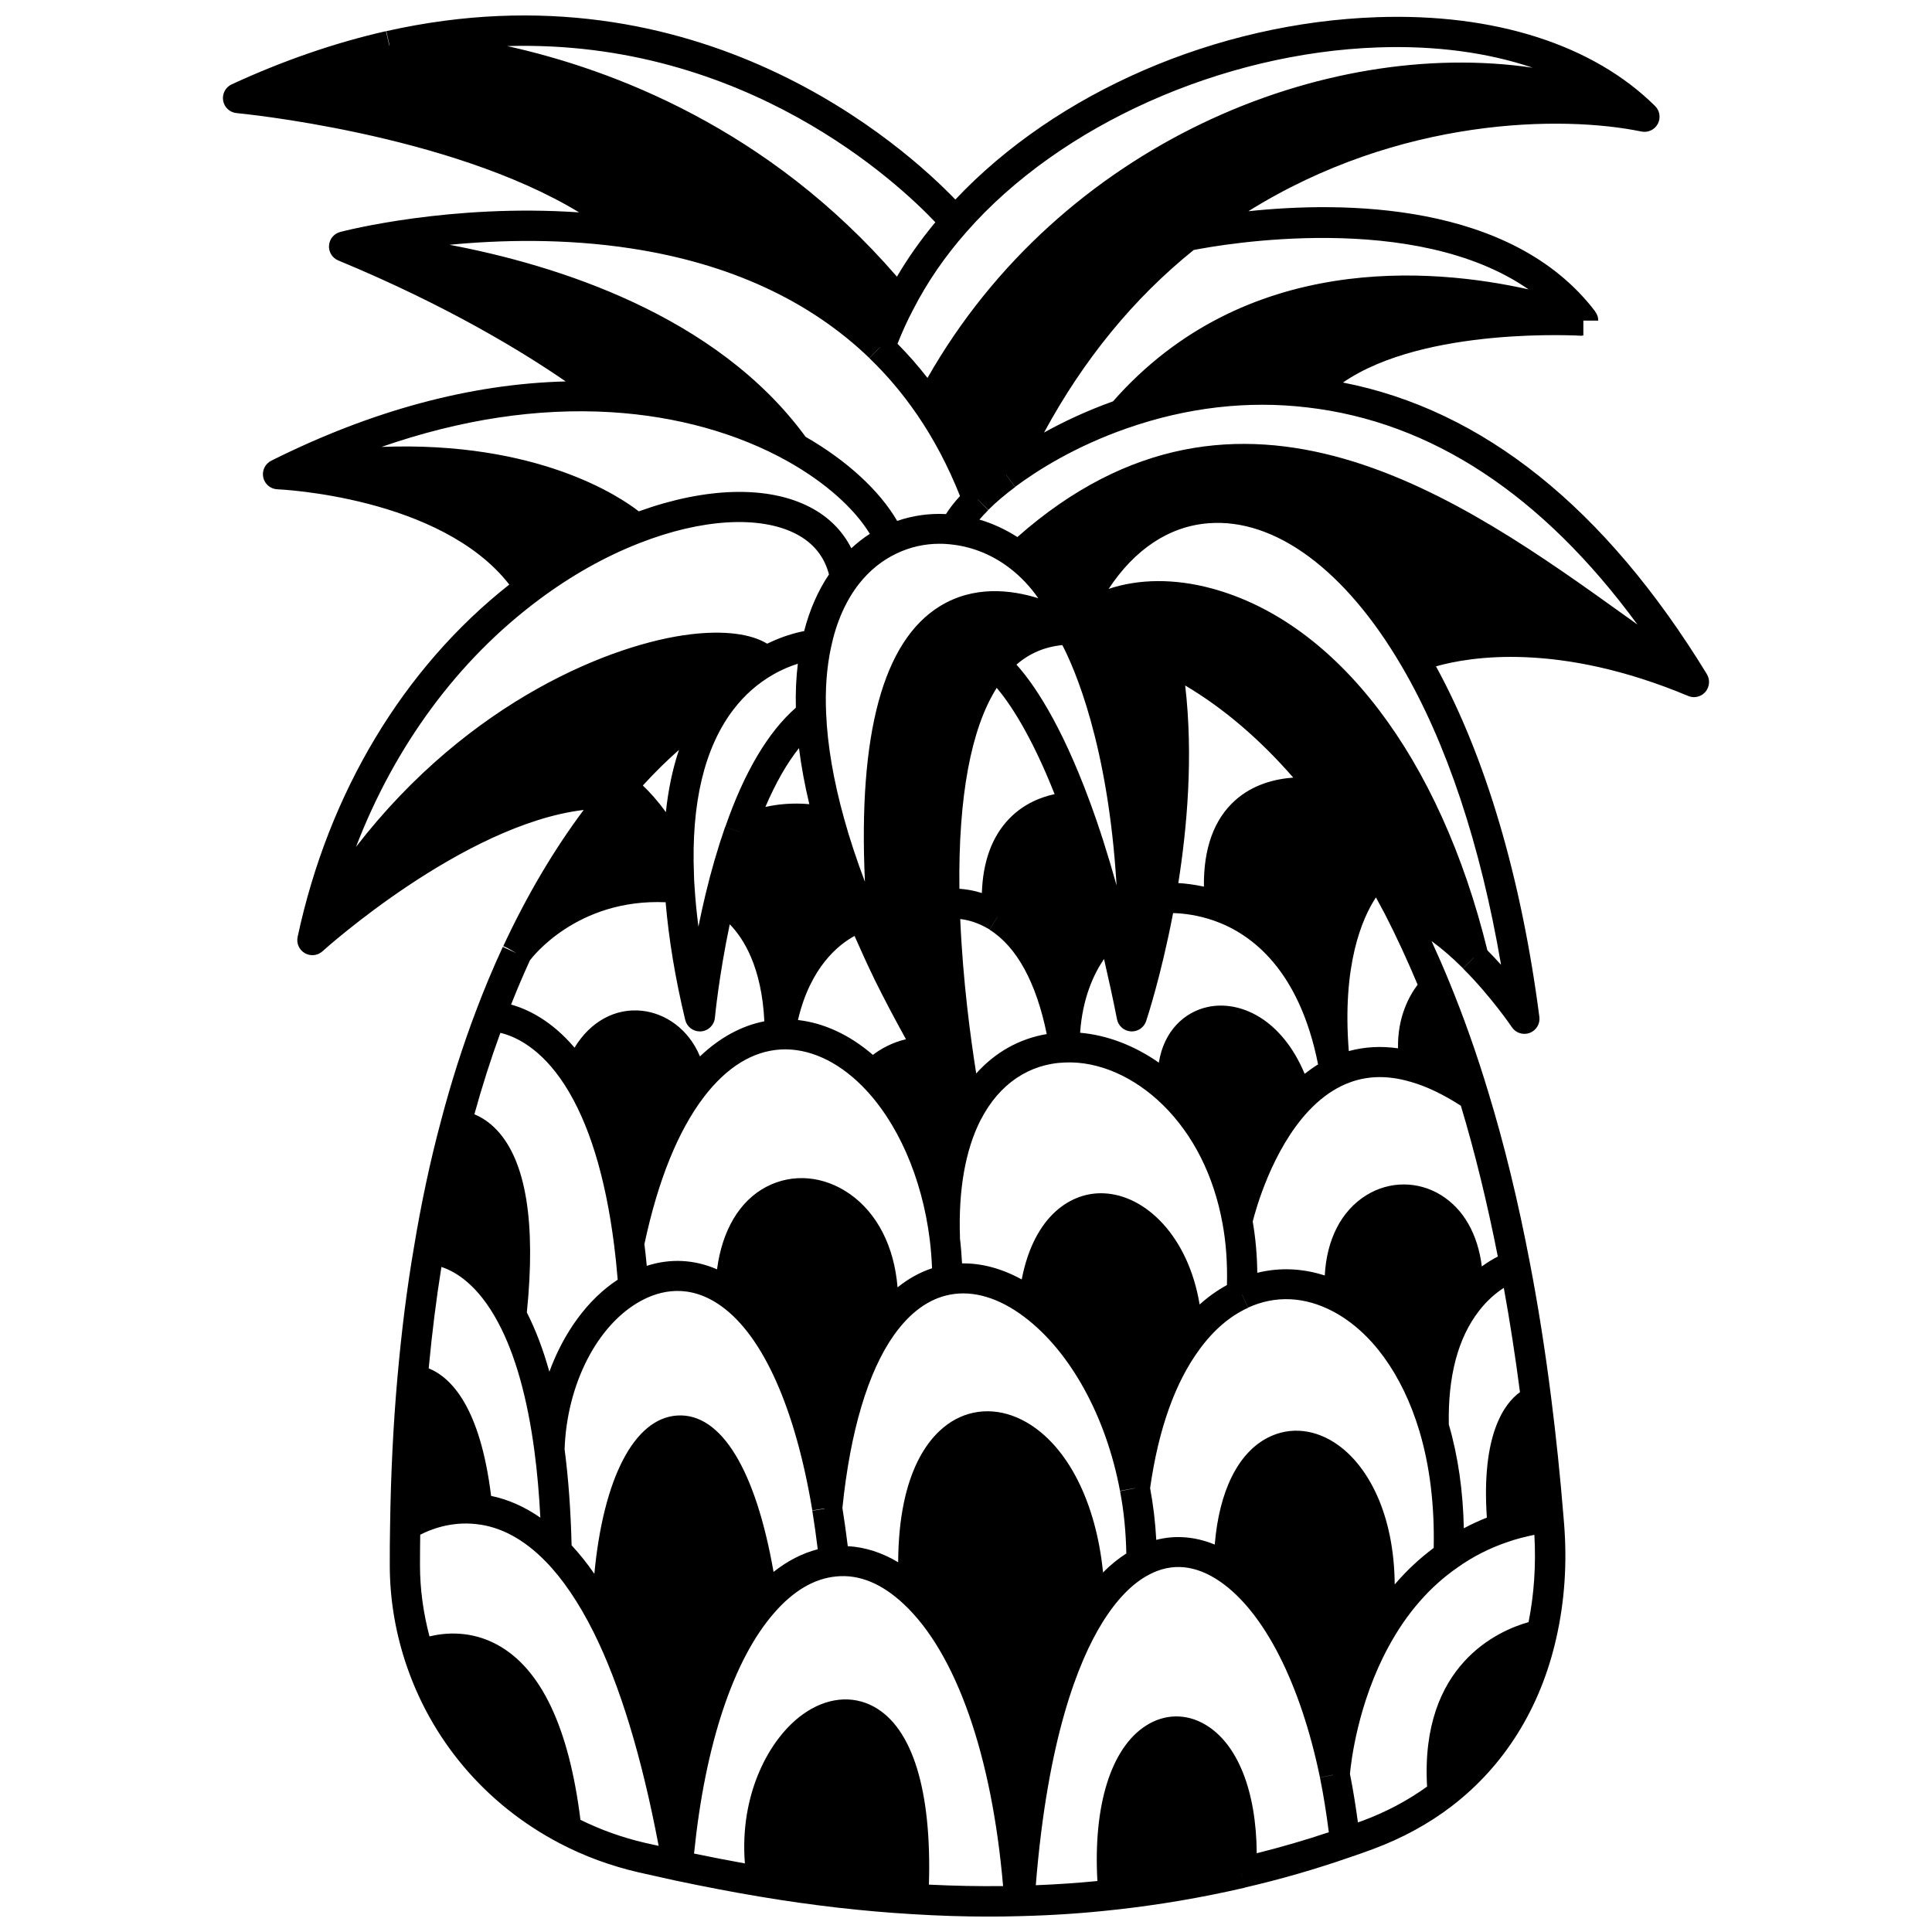 <?xml version="1.0" encoding="UTF-8"?>
<!-- Uploaded to: ICON Repo, www.svgrepo.com, Generator: ICON Repo Mixer Tools -->
<svg width="800px" height="800px" version="1.1" viewBox="144 144 512 512" xmlns="http://www.w3.org/2000/svg">
 <defs>
  <clipPath id="a">
   <path d="m203 148.09h394v503.81h-394z"/>
  </clipPath>
 </defs>
 <g clip-path="url(#a)">
  <path d="m596.33 322.64c-26.969-44.109-59.383-70.039-96.43-77.262 21.645-14.945 62.988-12.418 63.445-12.387l0.016-0.238 0.246 0.246v-4.039h3.953c0-0.895-0.316-1.723-0.836-2.406l0.02-0.016c-22.254-29.246-67.188-29.18-91.914-26.559 40.066-25.004 83.25-25.453 104.16-21.121 1.73 0.359 3.5-0.465 4.336-2.023 0.836-1.559 0.551-3.484-0.707-4.731-16.402-16.266-42.566-24.641-73.699-23.547-42.625 1.484-84.965 19.914-111.74 48.328-13.098-13.609-67.727-63.344-150.8-44.629l0.816 3.617 0.004 0.285h-0.02l-0.891-3.902c-13.508 3.07-27.266 7.812-40.891 14.105-1.645 0.754-2.57 2.527-2.262 4.309 0.305 1.785 1.773 3.141 3.578 3.305 0.629 0.055 56.223 5.344 90.758 26.312-33.992-2.336-61.961 4.828-63.297 5.184-1.664 0.434-2.859 1.879-2.981 3.594-0.121 1.715 0.871 3.312 2.461 3.965 29.023 12.008 49.273 24.484 60.262 32.055-25.113 0.641-51.309 7.648-78.035 21.012-1.637 0.82-2.504 2.641-2.117 4.422 0.387 1.789 1.934 3.082 3.762 3.152 0.449 0.016 43.234 1.863 61.441 25.246-28.02 22.09-47.895 55.07-56.094 93.383-0.363 1.699 0.414 3.441 1.922 4.305 0.621 0.355 1.305 0.527 1.988 0.527 0.977 0 1.941-0.355 2.699-1.047 0.398-0.359 37.297-33.617 69.203-37.441-7.871 10.516-15.027 22.598-21.309 36.082l1.125 0.523 2.379 1.363-3.629-1.676c-2.637 5.711-4.957 11.262-7.106 16.973-3.559 9.383-6.691 19.242-9.32 29.289-2.781 10.352-5.18 21.57-7.117 33.309-1.855 10.805-3.293 22.172-4.402 34.75-1.082 12.207-1.734 25.355-1.93 39.043-0.082 3.43-0.082 6.941-0.082 10.492 0 8.484 1.34 16.969 3.992 25.219 6.734 20.914 21.285 38.129 40.973 48.457 6.469 3.402 13.508 5.996 20.953 7.723l9.555 2.129c8.477 1.785 15.656 3.156 22.59 4.309 13.734 2.312 27.332 3.875 40.398 4.644 6.918 0.43 13.707 0.645 20.27 0.645 2.785 0 5.535-0.039 8.23-0.117 8.781-0.215 17.059-0.777 25.281-1.703 11.43-1.242 22.988-3.207 34.34-5.836l-0.008-0.035c9.285-2.129 18.707-4.844 27.98-8.07 2.043-0.695 4.086-1.391 6.106-2.16 7.695-2.867 14.68-6.676 20.746-11.328 14.02-10.73 23.609-26.156 27.738-44.59 2.211-9.699 2.898-19.945 2.051-30.371l-0.168-2.031c-0.855-10.477-1.934-20.918-3.219-31.039-1.602-12.711-3.516-24.824-5.672-35.992-3.113-16.32-6.836-31.582-11.055-45.344-3.027-10.039-6.5-19.848-10.324-29.148-1.484-3.621-3.051-7.219-4.68-10.762 2.684 1.957 5.477 4.359 8.348 7.231l2.809-2.809h0.039l-2.848 2.848c7.488 7.488 12.891 15.477 12.941 15.559 1.031 1.539 3 2.168 4.731 1.512 1.734-0.656 2.793-2.414 2.555-4.254-4.805-37-14.281-68.91-27.395-92.887 8.953-2.543 32.512-6.516 66.824 7.844 0.5 0.207 1.023 0.312 1.543 0.312 1.145 0 2.258-0.492 3.035-1.395 1.125-1.336 1.277-3.234 0.367-4.711zm-18.395-13.137c-1.125-0.805-2.238-1.602-3.387-2.422-43.059-30.871-101.82-72.941-160.93-20.758-3.168-2.027-6.547-3.598-10.059-4.625 0.645-0.75 1.387-1.57 2.328-2.504l-2.828-2.867h0.039l2.809 2.809c1.988-1.988 4.383-4.023 7.113-6.055l-2.383-3.211-0.004-0.023h0.016l2.375 3.184c5.93-4.426 15.879-10.707 29.551-15.5 15.949-5.566 32.043-7.434 47.844-5.562 32.91 3.801 62.277 23.129 87.516 57.535zm-63.441 112.31c-4.527-0.645-8.883-0.402-13.047 0.734-1.816-22.793 3.512-35.148 7.188-40.723 0.781 1.414 1.555 2.848 2.324 4.305 3.125 6.066 6.031 12.398 8.727 18.816-2.191 2.914-5.379 8.586-5.191 16.867zm28.031 63.484c1.59 8.742 3.027 17.992 4.285 27.637-4.176 3.016-10.273 11.273-8.777 33.25-2.094 0.828-4.129 1.77-6.102 2.828-0.207-9.836-1.516-19.066-3.981-27.516-0.25-12.812 2.441-22.949 8.035-30.141 2.254-2.91 4.609-4.809 6.539-6.059zm-45.242 6.254c10.195 5.41 18.309 16.621 22.836 31.566 2.805 9.336 4.059 19.809 3.828 31.098-3.734 2.793-7.203 6-10.332 9.684-0.172-18.988-7.195-31.258-14.844-36.828-5.973-4.356-12.809-5.121-18.734-2.106-7.961 4.051-12.957 14.227-14.117 28.363-5.152-2.129-10.422-2.547-15.5-1.25-0.242-4.648-0.793-9.238-1.629-13.715 2.211-15.602 6.617-27.996 13.133-36.824 3.742-5.109 8.059-8.797 12.82-10.957l-1.617-3.559h0.02l1.605 3.512c7.227-3.309 15.023-2.953 22.531 1.016zm-33.945 109.44c-5.012-2.926-10.699-2.828-15.605 0.297-9.32 5.934-14.047 21.18-12.91 41.203-5.328 0.523-10.758 0.891-16.328 1.113 3.129-38.871 11.25-59.305 17.648-69.621 3.793-6.102 7.93-10.355 12.324-12.664 6.086-3.25 12.445-2.625 18.91 1.84 11.645 8.066 21.273 26.98 26.43 51.898l3.332-0.688 0.156 0.004-3.492 0.711c0.953 4.652 1.711 9.527 2.348 14.48-6.363 2.129-12.746 3.969-19.105 5.566-0.113-16.492-5.055-29.078-13.707-34.141zm-114.34-40.422c-4.75-27.137-13.922-42.152-25.496-41.445-11.473 0.699-19.629 16.762-21.992 41.957-1.938-2.824-3.957-5.312-6.031-7.566-0.223-9.191-0.844-17.754-1.855-25.445 0.586-17.242 8.672-33.02 20.184-39.301 5.039-2.766 12.84-4.777 21.406 1.418 11.051 7.957 19.598 27.168 24.062 54.105l3.019-0.5 0.363 0.02-3.387 0.555c0.527 3.223 1 6.668 1.438 10.203-4.066 1.047-8.008 3.066-11.711 6zm-74.852-20.137c-2.879-23.355-10.457-31.332-16.539-33.809 0.902-9.547 2.016-18.41 3.371-26.863 3.594 1.148 9.625 4.562 15.031 14.715 4.519 8.438 7.762 19.953 9.637 34.23 0.723 5.394 1.23 11.27 1.551 17.488-4.168-2.891-8.527-4.84-13.051-5.762zm46.316-181.2c-2.109-2.945-4.281-5.336-6.106-7.07 3.453-3.777 6.691-6.894 9.586-9.441-1.699 5.008-2.84 10.535-3.481 16.512zm17.906-27.195c2.914-3.824 6.453-6.941 10.527-9.273 2.398-1.379 4.652-2.273 6.539-2.867-0.453 3.711-0.625 7.606-0.523 11.648-7.356 6.457-13.652 17.031-18.699 31.582l3.656 1.266 0.023 0.02-3.719-1.289c-1.996 5.754-3.754 11.82-5.231 18.012-0.695 2.914-1.312 5.75-1.852 8.445-0.477-3.707-0.824-7.316-1.039-10.82-0.066-0.961-0.137-1.887-0.141-2.977-0.758-18.945 2.762-33.668 10.457-43.746zm-25.078-52.523c-4.988-3.887-26.801-18.66-68.176-17.082 20.914-7.262 41.309-10.383 60.844-9.195 17.32 1.055 33.527 5.57 46.863 13.051 9.836 5.531 17.559 12.395 21.695 19.188-1.742 1.098-3.363 2.406-4.91 3.82-2.305-4.598-5.981-8.305-10.887-10.863-11.152-5.824-27.602-5.356-45.43 1.082zm50.922 36.121c1.406-6.707 3.91-12.398 7.426-16.898 2.793-3.547 6.144-6.254 9.98-8.066 3.555-1.699 7.414-2.57 11.348-2.57 1.219 0 2.445 0.082 3.676 0.25 5.301 0.645 10.453 2.773 14.891 6.164 2.914 2.227 5.477 4.93 7.625 8.023-7.273-2.277-17.137-3.414-26.121 2.137-15 9.266-21.641 33.781-19.82 73.016-2.199-5.836-4.047-11.426-5.504-16.691-2.812-10.078-4.418-19.449-4.773-27.859-0.297-6.305 0.133-12.188 1.273-17.504zm88.004 121.22c8.008 7.891 13.453 18.707 15.75 31.312 0.957 5.125 1.332 10.582 1.188 16.383-2.543 1.391-4.961 3.098-7.238 5.156-2.996-18.094-14.355-29.023-25.41-29.465-8.352-0.391-18.402 5.566-21.742 22.824-5.258-2.891-10.594-4.328-15.809-4.254-0.125-2.269-0.305-4.562-0.582-6.887h0.035c-0.461-12.422 1.414-23.156 5.426-31.031 0.059-0.094 0.113-0.188 0.164-0.289 4.848-9.363 12.75-14.703 22.262-15.035 8.898-0.379 18.316 3.789 25.957 11.285zm-81.754-44.82c1.668 3.781 3.367 7.523 5.113 11.129 0.012 0.02 0.027 0.035 0.039 0.055l-0.023 0.012c2.781 5.633 5.609 10.945 8.5 16.176-3.731 0.867-6.738 2.602-8.766 4.148-6.144-5.301-12.98-8.469-19.855-9.238 3.269-14.039 10.742-19.969 14.992-22.281zm41.039-31.125c-4.613 4.734-7.027 11.434-7.297 19.75-2.25-0.707-4.262-1.008-5.953-1.129-0.305-24.348 3.086-42.555 9.895-53.238 3.277 3.867 8.992 12.129 15.336 28.164-3.551 0.762-8.117 2.484-11.98 6.453zm-8.793 67.57c-1.504-9.418-3.543-24.594-4.234-40.93 2.055 0.246 4.824 0.953 7.769 2.789l2.09-3.352h0.023l-2.113 3.391c7.199 4.5 12.387 14.047 15.152 27.66-7.281 1.23-13.648 4.82-18.688 10.441zm30.117-71.98c-7.828-21.305-15.238-31.699-19.453-36.367 3.441-2.988 7.453-4.711 12.16-5.176 3.141 6.027 12.145 26.277 14.371 63.68-2.25-8.051-4.613-15.488-7.078-22.137zm25.262-30.84c10.133 6.004 19.719 14.18 28.641 24.414-4.852 0.348-10.637 1.793-15.359 5.992-5.672 5.047-8.441 12.824-8.32 22.898-2.574-0.551-4.898-0.836-6.785-0.945 2.301-14.516 4.016-33.57 1.824-52.359zm-111.25 32.184c2.711-6.332 5.688-11.547 8.898-15.59 0.598 4.75 1.512 9.707 2.742 14.859-4.41-0.398-8.383 0.008-11.641 0.73zm4.066 64.277c7.277-0.406 14.926 3 21.559 9.668 9.348 9.383 15.887 24.246 17.938 40.77 0.316 2.555 0.492 5.07 0.605 7.543-3.219 1.059-6.285 2.762-9.145 5.059-0.871-10.738-5.316-19.633-12.715-24.789-6.871-4.785-15.094-5.488-22.02-1.875-7.168 3.742-11.746 11.574-13.105 21.891-6.023-2.625-12.375-2.941-18.621-0.93-0.199-2.106-0.402-4.012-0.625-5.75 3.602-16.883 8.914-30.023 15.793-39.035 6.047-7.883 12.887-12.105 20.336-12.551zm17.766 131.63c-0.438-3.504-0.902-6.91-1.422-10.125 2.066-20.242 6.773-36.074 13.629-45.773 4.34-6.121 9.375-9.746 14.984-10.777 6.148-1.148 12.922 0.883 19.57 5.906 12.227 9.195 21.715 26.438 25.383 46.117l3.82-0.711h0.211l-4.023 0.785c1.043 5.348 1.551 10.898 1.668 16.512-2.129 1.375-4.199 3.016-6.168 5.047-1.836-18.5-9.332-33.562-20.387-39.863-6.633-3.781-13.848-3.828-19.785-0.109-5.461 3.414-13.996 12.738-14.125 37.254-4.32-2.582-8.82-4.027-13.355-4.262zm121.08-125.18c-6.125-14.617-17.18-19.57-25.75-17.699-6.066 1.324-11.57 6.297-12.891 14.738-6.504-4.543-13.703-7.301-20.867-7.918 0.656-9.301 3.652-15.633 6.336-19.547 1.203 5.211 2.371 10.516 3.438 15.965 0.352 1.777 1.855 3.102 3.668 3.219 0.09 0.004 0.176 0.008 0.262 0.008 1.707 0 3.242-1.086 3.789-2.727 0.168-0.504 3.957-11.898 7.148-28.633 2.559 0.066 6.574 0.477 11.094 2.094 9.797 3.523 22.367 13.02 27.328 38.008-1.207 0.738-2.391 1.582-3.555 2.492zm59.332-207.88c-25.539-5.727-75.164-10.035-110.11 29.664-7.047 2.535-13.164 5.426-18.285 8.273 10.461-19.324 23.734-35.574 39.656-48.375 7.543-1.48 58.629-10.492 88.742 10.438zm-39.875-64.129c15.258-0.531 29.09 1.367 40.98 5.383-55.145-8.113-124.98 20.031-160.39 82.215-2.496-3.211-5.152-6.231-7.949-9.059 1.207-3.031 2.547-6.043 4.113-8.988 3.711-7.269 8.484-14.227 14.199-20.691 24.77-28.242 67.57-47.418 109.04-48.859zm-117.33 46.332c-3.832 4.617-7.258 9.441-10.176 14.426-34.004-39.336-75.414-54.941-103.27-61.105 63.184-1.875 103.87 36.566 113.44 46.68zm-80.52 6.961c25.938 3.977 47.148 13.746 63.047 29.035l2.754-2.863h0.039l-2.785 2.906c4.594 4.402 8.828 9.414 12.586 14.895 4.477 6.496 8.289 13.781 11.418 21.625-1.52 1.664-2.773 3.262-3.723 4.781-4.41-0.219-8.781 0.379-12.93 1.816-4.676-8.031-13.316-15.996-24.27-22.289-23.672-32.387-66.242-45.574-94.379-50.891 13.418-1.289 30.527-1.738 48.242 0.984zm-24.516 93.055c8.574-6.398 17.535-11.441 26.656-14.992 16.477-6.465 32-7.359 41.523-2.394 4.547 2.371 7.441 5.984 8.668 10.707-2.914 4.332-5.117 9.355-6.582 15.012-2.332 0.449-5.84 1.402-9.793 3.34-4.375-2.648-11.395-3.551-20.324-2.484-20.242 2.414-58.43 17.242-88.648 56.34 10.293-26.754 26.973-49.512 48.5-65.527zm-2.414 95.609c0.457-0.641 12.43-16.434 35.973-15.414 0.816 9.625 2.519 20.055 5.188 31.168 0.434 1.809 2.051 3.066 3.887 3.066 0.098 0 0.191-0.004 0.289-0.008 1.953-0.141 3.516-1.672 3.695-3.621 0.012-0.125 1.035-10.977 3.934-24.766 3.668 3.742 8.477 11.355 9.168 25.711-6.102 1.191-11.867 4.356-17.062 9.301-3.082-7.414-9.297-11.395-15.234-12.078-7.262-0.824-13.855 2.914-18.008 9.766-6.133-7.211-12.402-10.195-16.812-11.426 1.551-3.902 3.176-7.773 4.984-11.699zm-7.82 19.195c3.723 0.875 10.578 3.824 17.004 13.746 6.41 9.93 10.832 24.242 13.148 42.57 0.34 2.59 0.641 5.555 0.941 9.105-7.91 5.164-14.277 13.934-18.113 24.383-1.656-5.93-3.656-11.164-5.969-15.707 2.426-23.82-0.215-40.105-7.93-48.316-2.055-2.191-4.148-3.441-5.973-4.191 2.035-7.375 4.336-14.602 6.891-21.59zm21.219 208.56c-3.043-24.484-10.453-40.113-22.062-46.414-6.961-3.773-13.691-3.227-17.945-2.199-1.641-6.219-2.516-12.543-2.516-18.867 0-2.723 0.023-5.402 0.062-8.078 2.613-1.344 8.078-3.566 14.77-2.82 6.492 0.656 12.73 4.008 18.527 9.965 4.473 4.594 8.699 10.824 12.562 18.512 7.051 14.094 12.859 33.223 17.328 56.805l-3.574-0.797c-6.043-1.391-11.789-3.465-17.152-6.106zm92.344 17.172c0.777-24.871-4.34-41.547-14.559-47.145-5.789-3.172-12.68-2.43-18.891 2.043-8.816 6.34-16.785 21.059-15.316 39.48-4.219-0.754-8.672-1.625-13.473-2.606 2.922-28.879 10.434-51.488 21.312-63.871 5.062-5.789 10.543-9.008 16.301-9.566 6.106-0.633 12.148 1.852 17.98 7.336 13.855 12.965 23.344 40.062 26.305 74.711-6.352 0.078-12.918-0.047-19.66-0.383zm82.824-2.992h0.008l0.758 3.32zm32.148-13.949c-0.422 0.16-0.852 0.297-1.277 0.449-0.598-4.383-1.281-8.703-2.113-12.863 0.293-3.184 2.09-18.746 10.242-33.727 4.789-8.844 10.934-15.902 18.316-20.996 4.016-2.859 8.453-5.113 13.25-6.731 2.184-0.777 4.574-1.375 7.066-1.895 0.449 7.953-0.066 15.711-1.539 23.141-7.812 2.184-28.762 11.16-26.895 43.582-5.059 3.644-10.754 6.699-17.051 9.039zm35.797-149.51c-1.219 0.617-2.664 1.473-4.238 2.621-1.059-8.5-4.785-15.168-10.816-18.902-6.078-3.766-13.645-3.762-19.762 0.012-6.723 4.156-10.555 11.832-11.043 21.293-5.938-1.922-12.027-2.168-17.883-0.711-0.047-4.684-0.461-9.227-1.211-13.59 0.785-3.129 5.144-19.055 14.891-29.398 2.723-2.875 5.641-5.082 8.672-6.547 5.609-2.707 11.629-3.059 18.426-1.035 4.144 1.191 8.578 3.336 13.168 6.289 3.688 12.23 6.973 25.66 9.797 39.969zm-2.769-81.16c-12.539-51.082-39.797-86.91-73.07-95.898-9.895-2.672-19.363-2.535-27.301 0.125 6.945-10.531 16.07-16.605 26.48-17.398 17.629-1.375 36.227 12.398 51.066 37.691 11.984 20.359 21.031 47.566 26.449 79.328-1.117-1.254-2.359-2.551-3.625-3.848z"/>
 </g>
</svg>